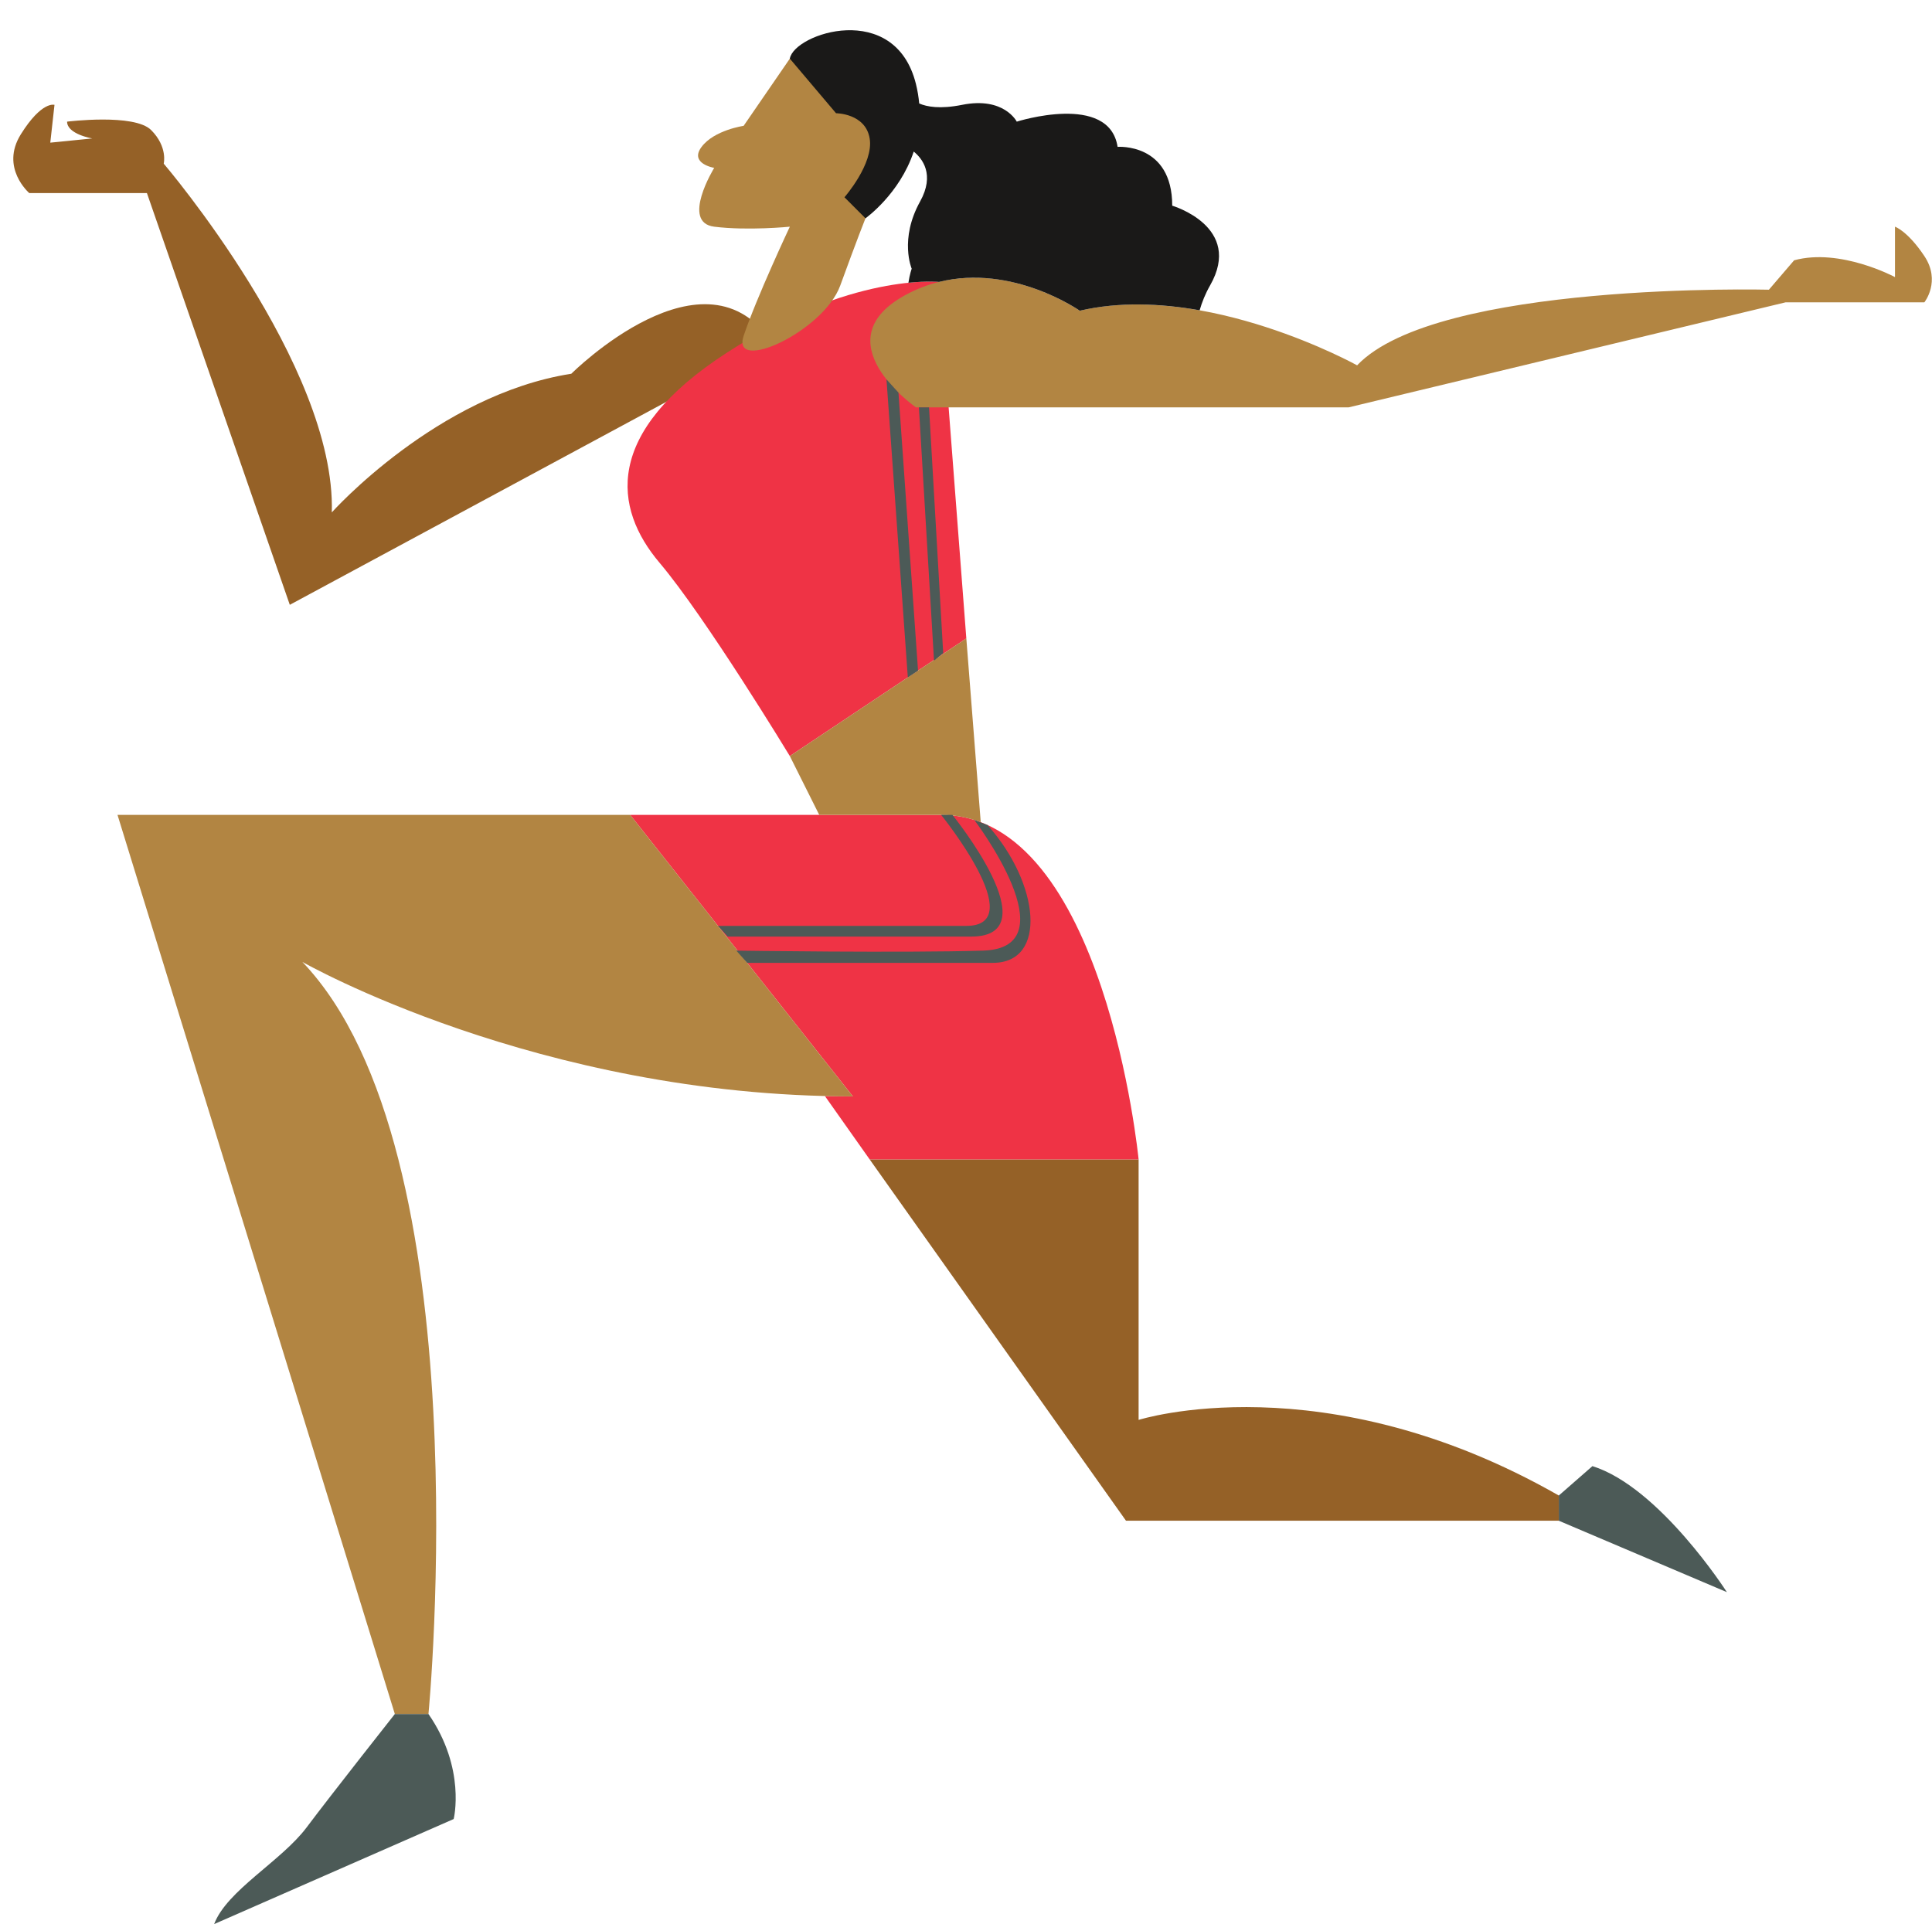 <?xml version="1.0" encoding="UTF-8" standalone="no"?><svg xmlns="http://www.w3.org/2000/svg" xmlns:xlink="http://www.w3.org/1999/xlink" fill="#000000" height="477.6" preserveAspectRatio="xMidYMid meet" version="1" viewBox="-3.3 -7.5 479.5 477.6" width="479.5" zoomAndPan="magnify"><defs><clipPath id="a"><path d="M 25 2 L 476.16 2 L 476.16 418 L 25 418 Z M 25 2"/></clipPath><clipPath id="b"><path d="M 49 86 L 426 86 L 426 470.102 L 49 470.102 Z M 49 86"/></clipPath></defs><g><g id="change1_1"><path d="M 138.496 85.27 C 105.125 90.484 79.051 119.688 79.051 119.688 C 80.094 83.184 37.336 33.125 37.336 33.125 C 37.336 33.125 38.379 28.953 34.207 24.781 C 30.035 20.609 13.352 22.695 13.352 22.695 C 13.352 25.824 19.605 26.867 19.605 26.867 L 9.18 27.91 L 10.223 18.523 C 10.223 18.523 7.094 17.48 1.879 25.824 C -3.336 34.168 3.965 40.426 3.965 40.426 L 33.164 40.426 L 68.625 142.629 L 188.555 77.969 C 171.871 51.898 138.496 85.27 138.496 85.27 Z M 212.543 280.293 L 279.289 280.293 L 279.289 344.953 C 279.289 344.953 325.176 330.352 383.578 363.723 L 383.578 369.98 L 276.16 369.98 L 212.543 280.293" fill="#956127"/></g><g id="change2_1"><path d="M 236.531 150.973 L 229.754 62.48 C 229.754 62.48 207.832 60.148 177.086 80.055 C 146.336 99.961 148.926 118.645 160.398 132.199 C 171.871 145.758 192.727 180.176 192.727 180.176 Z M 208.371 264.648 L 153.098 194.773 C 153.098 194.773 189.598 194.773 230.273 194.773 C 270.945 194.773 279.289 280.293 279.289 280.293 L 212.543 280.293 L 201.43 264.559 L 208.371 264.648" fill="#ef3345"/></g><g clip-path="url(#a)" id="change3_1"><path d="M 230.273 194.773 C 233.789 194.773 237.059 195.426 240.109 196.594 L 236.531 150.973 L 192.727 180.176 L 200.027 194.773 C 209.453 194.773 219.719 194.773 230.273 194.773 Z M 192.727 7.055 L 181.258 23.738 C 181.258 23.738 173.957 24.781 170.828 28.953 C 167.699 33.125 173.957 34.168 173.957 34.168 C 173.957 34.168 165.613 47.727 173.957 48.77 C 182.301 49.812 192.727 48.77 192.727 48.77 C 192.727 48.77 184.387 66.496 181.258 75.887 C 178.129 85.27 201.07 74.844 205.242 63.371 C 209.414 51.898 211.5 46.684 211.5 46.684 C 211.5 46.684 226.102 33.125 220.887 16.438 C 215.672 -0.246 196.898 0.797 192.727 7.055 Z M 224.016 93.613 L 331.434 93.613 L 439.895 67.539 L 474.309 67.539 C 474.309 67.539 478.48 62.328 474.309 56.07 C 470.137 49.812 467.012 48.77 467.012 48.77 L 467.012 61.285 C 467.012 61.285 453.453 53.984 441.98 57.113 L 435.723 64.41 C 435.723 64.41 353.336 62.328 333.52 83.184 C 333.52 83.184 295.973 62.328 264.688 69.629 C 264.688 69.629 243.035 54.398 221.93 65.453 C 200.027 76.926 224.016 93.613 224.016 93.613 Z M 208.371 264.648 C 130.152 264.648 71.75 231.277 71.75 231.277 C 116.598 278.207 103.039 417.957 103.039 417.957 L 94.695 417.957 L 25.863 194.773 L 153.098 194.773 L 208.371 264.648" fill="#b28542"/></g><g clip-path="url(#b)" id="change4_1"><path d="M 238.512 196.035 C 238.512 196.035 262.594 227.789 240.699 228.465 C 220.945 229.07 179.445 228.465 179.445 228.465 L 182.152 231.504 C 182.152 231.504 229.504 231.504 243.109 231.504 C 256.715 231.504 254.773 211.836 241.801 197.305 Z M 177.309 224.984 C 177.309 224.984 217.828 224.984 237.734 224.984 C 257.641 224.984 233.07 194.773 233.07 194.773 L 230.273 194.773 C 230.273 194.773 252.602 222.324 236.531 222.324 C 220.461 222.324 174.891 222.324 174.891 222.324 Z M 224.762 93.613 L 228.512 156.492 L 230.793 154.621 L 227.277 93.613 Z M 224.547 158.961 L 219.688 89.957 L 216.715 86.68 L 222.012 160.652 M 383.578 369.98 L 425.293 387.711 C 425.293 387.711 408.605 361.637 391.922 356.426 L 383.578 363.723 Z M 103.039 417.957 C 112.426 431.512 109.297 444.027 109.297 444.027 L 49.852 470.102 C 52.98 461.758 66.539 454.457 72.793 446.113 C 79.051 437.77 94.695 417.957 94.695 417.957 L 103.039 417.957" fill="#4c5a57"/></g><g id="change5_1"><path d="M 297.016 63.371 C 295.84 65.434 295.02 67.5 294.434 69.523 C 284.793 67.812 274.438 67.352 264.688 69.629 C 264.688 69.629 248.066 57.941 229.754 62.48 C 229.754 62.48 227.027 62.195 222.16 62.688 C 222.465 60.602 222.973 59.199 222.973 59.199 C 222.973 59.199 219.844 51.898 225.059 42.512 C 228.773 35.82 225.605 31.852 223.477 30.121 C 219.965 40.703 211.5 46.684 211.5 46.684 L 206.285 41.469 C 206.285 41.469 213.586 33.125 212.543 26.867 C 211.5 20.609 204.199 20.609 204.199 20.609 L 192.727 7.055 C 193.77 0.797 218.801 -7.547 224.016 13.312 C 224.434 14.992 224.691 16.609 224.836 18.18 C 226.715 19.008 229.988 19.625 235.488 18.523 C 245.914 16.438 249.047 22.695 249.047 22.695 C 249.047 22.695 271.988 15.395 274.074 28.953 C 274.074 28.953 287.633 27.91 287.633 43.555 C 287.633 43.555 305.359 48.77 297.016 63.371" fill="#1a1918"/></g></g></svg>